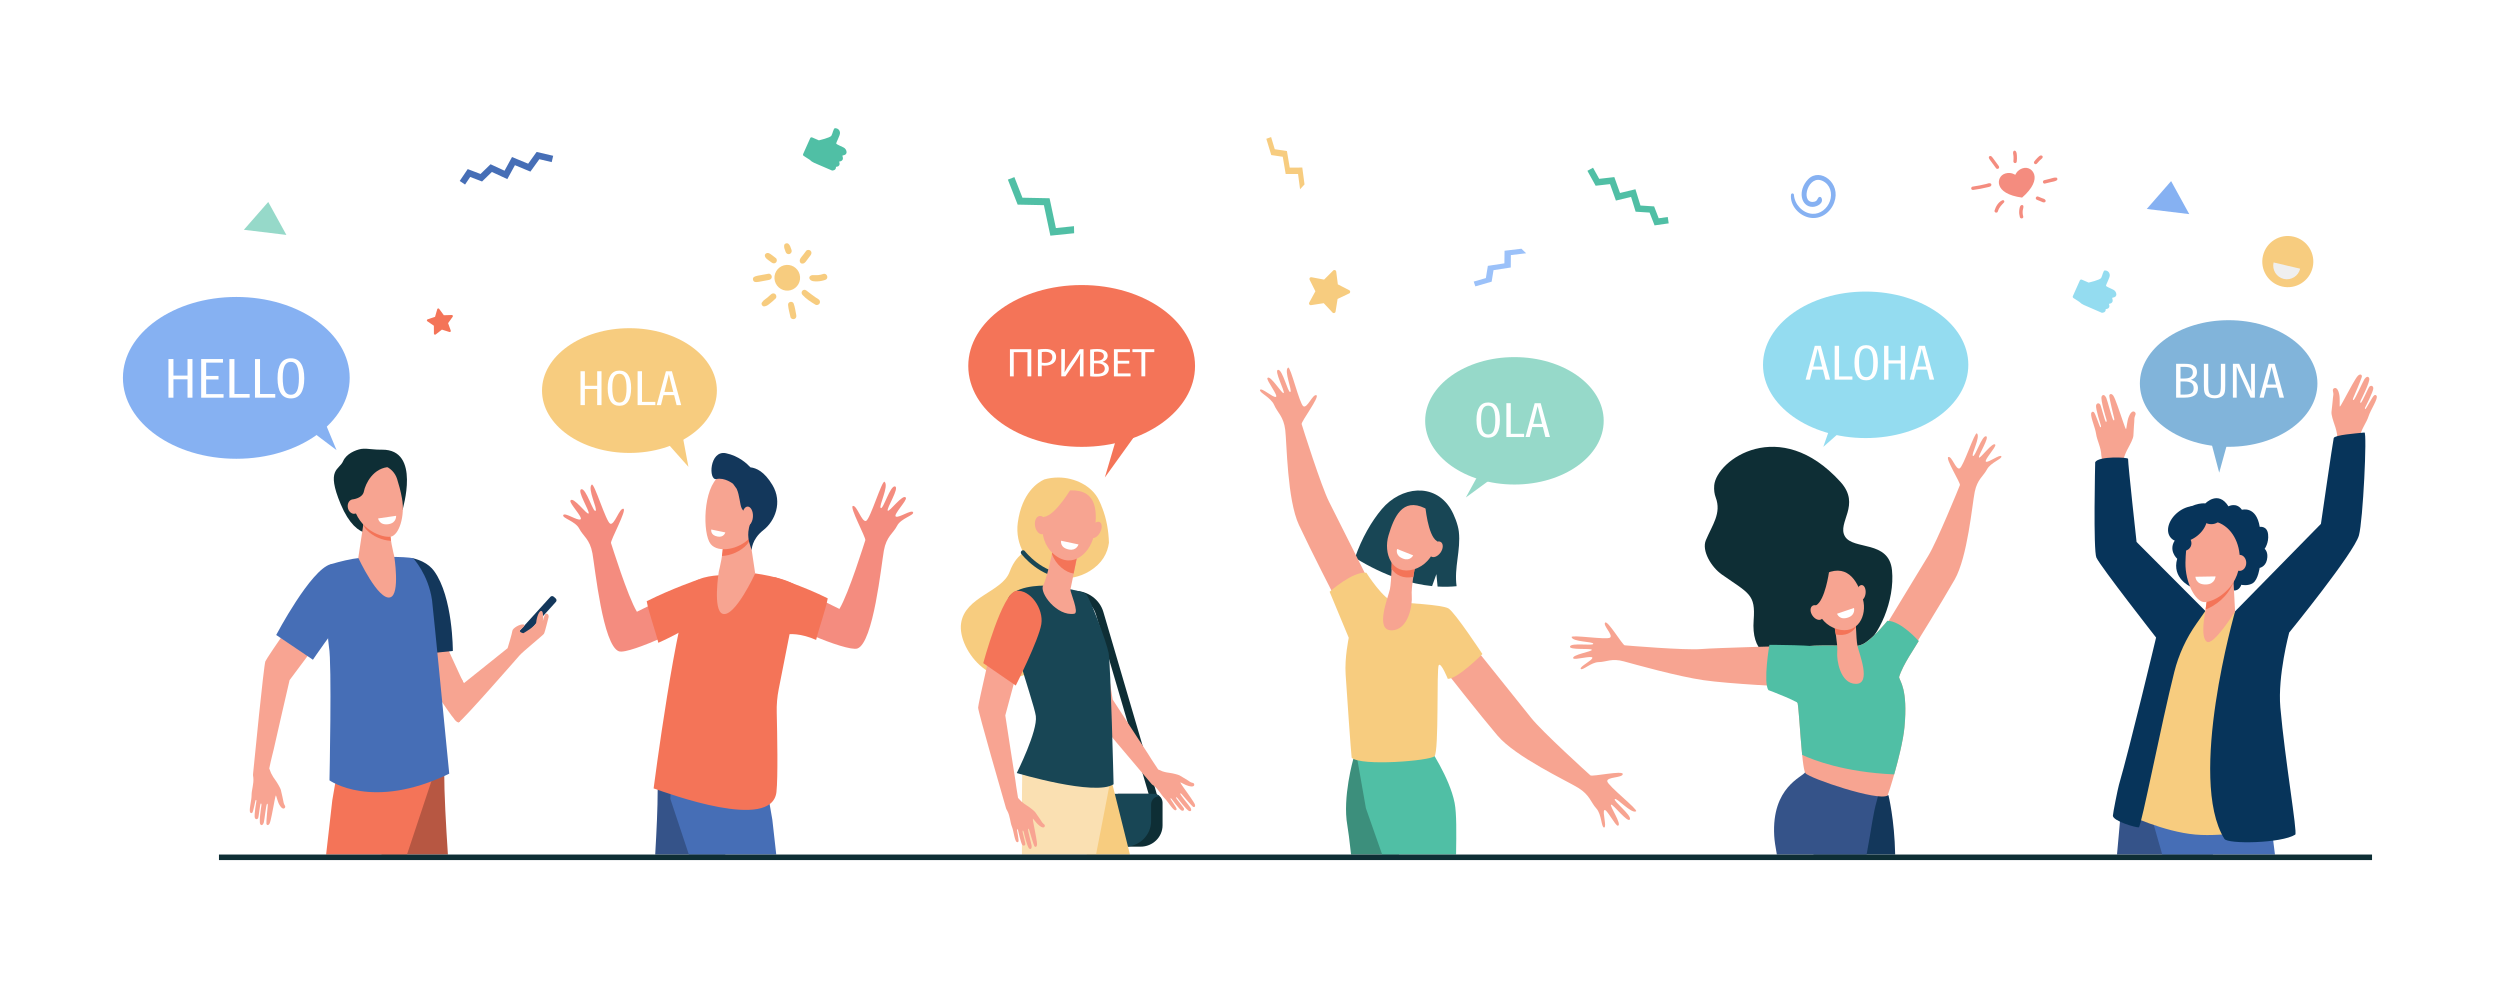 <?xml version="1.0" encoding="utf-8"?>
<!-- Generator: Adobe Illustrator 22.0.0, SVG Export Plug-In . SVG Version: 6.00 Build 0)  -->
<svg version="1.1" id="Layer_1" xmlns="http://www.w3.org/2000/svg" xmlns:xlink="http://www.w3.org/1999/xlink" x="0px" y="0px"
	 viewBox="0 0 5058 2000" style="enable-background:new 0 0 5058 2000;" xml:space="preserve">
<style type="text/css">
	.st0{fill:#FFFFFF;}
	.st1{fill:#0E2E35;}
	.st2{fill:#355389;}
	.st3{fill:#466EB6;}
	.st4{fill:#13375B;}
	.st5{fill:#3C8F7C;}
	.st6{fill:#50BFA5;}
	.st7{fill:#184655;}
	.st8{fill:#F7CC7F;}
	.st9{fill:#FAE0B2;}
	.st10{fill:#B75742;}
	.st11{fill:#F47458;}
	.st12{fill:#F7A491;}
	.st13{fill:#07345A;}
	.st14{fill:#F8A492;}
	.st15{fill:#F48C7F;}
	.st16{fill:#86B1F2;}
	.st17{fill:#96D9C9;}
	.st18{fill:#94DCF0;}
	.st19{fill:#81B4DA;}
	.st20{fill:#EFEFEF;}
	.st21{fill:#9BC1F9;}
</style>
<g>
	<g>
		<rect class="st0" width="5058" height="2000"/>
	</g>
</g>
<g>
	<g>
		<path class="st1" d="M772.9,909.8c-6.6,0.1-13.2-0.2-19.8-0.9c-7.4-0.9-16.9-1.6-22.4-0.6c-11.6,2.1-30,9.8-36.5,24.7
			c-8.1,18.6-35.1,15-4.9,87.1c34.2,81.6,77.4,56.3,78,54.5c0.6-1.8,22.8-67.7,22.8-67.7s24.7,25.9,24.4,24.8
			C814.1,1030.5,852.4,909,772.9,909.8z"/>
		<path class="st2" d="M4477.1,1728.9l16.8-139.9l-184.7-48.6c0,0-14.7,28.8-14.7,30.1c0,41.2-6,97.7-11.4,158.4H4477.1z"/>
		<polygon class="st3" points="4602.7,1728.9 4580.4,1552.7 4336,1552.7 4330.9,1575.5 4374.6,1728.9 		"/>
		<path class="st4" d="M3834.3,1728.9c-1.3-71-13.6-120.1-13.6-120.1l-36.4,0.3l-126.2,46.6l11,73.2H3834.3z"/>
		<path class="st2" d="M3594.9,1728.9h181.6c3.4-19.8,5.8-33.3,6.5-36.6c2.1-10.1,6.9-47.3,13.8-70.9c5.7-19.5,6.8-40.1,3.1-60.1
			l-147.4-15.5l-0.3,16.6c-4.9,9.6-68.1,29.6-62.6,128.7C3590.1,1700.5,3592.1,1713.6,3594.9,1728.9z"/>
		<path class="st5" d="M2733.5,1728.9h97.2l-63.5-213.5l-29.1,19.8c0,0-22.3,78.5-12.2,134.4
			C2727.6,1678.6,2730.2,1699.8,2733.5,1728.9z"/>
		<path class="st6" d="M2796.4,1728.9h149.5c0.7-43.7,1.2-83.2-2.9-104.4c-10.1-51.6-52.7-113.9-52.7-113.9l-152.1-19.3l25.3,143.9
			L2796.4,1728.9z"/>
		<path class="st1" d="M2352.1,1623.9v45.9c0,23.9-20,43.2-44.6,43.2h-45.9V1606h72c4.9,0,9.4,1.9,12.7,4.9
			C2349.9,1614.2,2352.1,1618.8,2352.1,1623.9z"/>
		<g>
			<path class="st1" d="M2174.9,1627.2l15.8-0.3l-8.9-415.5c16.6,3,30.5,14.8,35.2,30.9l110.2,375.2l15.2-4.2L2232.3,1238
				c-7.4-25.1-31.5-42.7-58.6-42.7h-8.1L2174.9,1627.2z"/>
		</g>
		<path class="st7" d="M2346.3,1610.9h-0.3c-9.5,0-17.1,7.4-17.1,16.6v33.8c0,28.6-23.9,51.8-53.4,51.8h-27.9
			c-29.5,0-53.4-23.2-53.4-51.8v-33.6c0-12,10-21.7,22.4-21.7h117.1C2338.5,1606,2343,1607.9,2346.3,1610.9z"/>
		<polygon class="st8" points="2286.1,1728.9 2247.9,1575.7 2198.6,1728.9 		"/>
		<path class="st9" d="M2217.5,1728.9c16-81.1,29.7-153.7,29.7-153.7l-179-17.9c0,0-1.3,81.8-0.6,171.6H2217.5z"/>
		<path class="st2" d="M1467.3,1728.9l26.6-163.9l-156-41.1c0,0-7.3,73.5-7.3,74.6c0,36.1-2.2,82.5-5,130.4H1467.3z"/>
		<polygon class="st3" points="1570.5,1728.9 1562.6,1658.5 1550.5,1588.8 1360.5,1534.3 1356.2,1616.1 1393.7,1728.9 		"/>
		<path class="st10" d="M906.2,1728.9c-4-60.4-7.5-122.9-7.5-168.4c0-1.1-7.1-72.8-7.1-72.8l-152.3,40.2l32.6,201H906.2z"/>
		<polygon class="st11" points="823.4,1728.9 873.7,1577.8 869.5,1498 684,1551.2 672.3,1619.1 659.8,1728.9 		"/>
		<g>
			<path class="st12" d="M4294.4,937.4c0.5-2.3,1-4.3,1.3-5.8c2.4-10.4,6.5-18.8,10.3-25.7c3.7-6.9,10.1-18.7,10.3-24.7
				c0.1-3.8,0.8-14,1.1-19.4c0.4-5.4,1-11.8,0.9-14.7c-0.1-1.8,1.2-5.5,2.2-8.2c1.5-4-2.6-7.8-6.4-5.9c-3.6,1.8-5.8,7.1-7.2,10.4
				c-3.9,9.3-4.3,25.3-5.7,24.7s-9.6-26.5-10.8-29.4c-1.1-2.9-10.9-32.9-14.7-38.1c-3.8-5.2-7.7-3.7-8.2,0
				c-0.5,3.2,9.9,45.7,9.9,45.7s1.3,5.4-1.3,4c-2.7-1.4-12.2-39.9-14.7-45.4c-2.5-5.5-6.7-8-9.3-2.9c-3.1,6.2,9.6,46.7,9.6,46.7
				s1.5,5.1-0.8,4.9c-2.3-0.2-9.9-33.1-12-35.7c-2.1-2.6-6.7-3-8.1,2.1c-1.6,6,10,42.1,10,42.1s0.1,3-1.4,2.2
				c-1.5-0.8-10-28.4-13.2-30.6c-2.7-1.9-4.4,0.6-4.4,0.6c-4.8,4.4,7.2,30.1,9,43.4c1.8,13.4,10.2,27.5,10.6,43.7
				c0.1,2.5,5.7,31.9,5.3,35.1L4294.4,937.4z"/>
			<path class="st12" d="M4729.4,892.1c-0.1-2.4-0.3-4.4-0.3-5.9c-0.6-10.7-3.3-19.6-5.9-27c-2.5-7.4-6.9-20.1-6.1-26.1
				c0.5-3.7,1.6-13.9,2.1-19.4c0.5-5.4,1-11.8,1.6-14.7c0.4-1.7-0.3-5.6-0.9-8.4c-0.9-4.2,3.9-7.2,7.3-4.7c3.2,2.4,4.6,7.9,5.4,11.4
				c2.3,9.8,0.1,25.7,1.5,25.3c1.5-0.4,13.9-24.6,15.5-27.2c1.6-2.7,16.2-30.7,20.9-35.1c4.6-4.5,8.2-2.4,8.1,1.4
				c-0.1,3.2-17.4,43.4-17.4,43.4s-2.2,5.1,0.6,4.2c2.8-0.9,18.7-37.3,22-42.3c3.4-5,8-6.7,9.7-1.3c2.1,6.6-17.2,44.4-17.2,44.4
				s-2.3,4.8,0,5c2.3,0.2,15.2-31,17.8-33.2c2.6-2.2,7.1-1.9,7.6,3.4c0.6,6.2-16.9,39.8-16.9,39.8s-0.6,2.9,1,2.4
				c1.6-0.5,14.6-26.3,18.1-28c3-1.4,4.3,1.3,4.3,1.3c4,5.1-12.1,28.5-16.1,41.3c-4,12.9-14.6,25.4-17.7,41.3
				c-0.5,2.5-10.9,30.5-11,33.7L4729.4,892.1z"/>
			<path class="st13" d="M4461.9,1018.5c0,0,25.9-27.3,46.7,5.9c0,0,16-9,27.3,7c0,0,29-8.7,36,34.6c0,0,14.9-2.8,16.9,14.9
				c2,17.7-7,29.5-7,29.5s8.4,6.3,4.6,22.6c-3.2,13.9-14.7,16-14.7,16s-3.1,23.3-13.2,30.4c-10.1,7-23.9,3.7-23.9,3.7
				s-3.7,12.7-15.5,11.5c-11.8-1.1-26.4-12.4-39.7-7.3c-13.2,5.1-47.5-0.3-47.5-0.3s-38.5-17.2-27-56.5c0,0-20.3-18.3-2.5-40.2
				c0,0-12.9-34.3,12.7-54.6C4440.6,1015.4,4461.9,1018.5,4461.9,1018.5z"/>
			<path class="st8" d="M4399,1226.8l66,9.1c0,0,52.9,1.3,59.5,1.3c6.5,0,48,240.8,60,331.4c12,90.6,2.7,106.6,2.7,106.6
				s-83.7,18.8-145.6,13.3c-64.4-5.7-136.8-40.5-136.8-40.5s55-174.1,65.9-228.5C4381.6,1365.1,4399,1226.8,4399,1226.8z"/>
			<path class="st13" d="M4239,935.1c0,0-4.2,179.5,2.5,193.2c9.8,20,120.7,161.6,120.7,161.6s-52.9,221.5-75.2,298.1
				c-2.2,7.7-12.2,57.5-12.2,62.3c0,10.8,46.8,24.4,52.4,23.6c5-0.7,45.8-211.5,71.9-314.6c8.8-34.9,24-68,44.7-97.4l18.1-25.8
				l-139.2-139.6c0,0-17.2-155.3-17.2-168.2C4305.7,925,4245.8,922.4,4239,935.1z"/>
			<path class="st13" d="M4522.1,1236.8l173.6-176.9c0,0,24.2-167.3,25.9-173.6c1.7-6.2,44.8-9.5,62.2-11.2
				c5.6-0.5-2.9,178.2-11.2,208.1c-9.8,35.4-141.1,196.6-141.1,196.6s-23.5,87.3-17.9,151.4c9.4,106.4,34.8,252.8,30.2,257.4
				c-28.2,17.8-136.5,19.7-143.4,8.6C4424.8,1575.3,4522.1,1236.8,4522.1,1236.8z"/>
			<path class="st12" d="M4466.3,1203.7l-4.7,34.8c0,0-10.5,50.1,3,59.7c13.5,9.7,57.4-61.1,57.4-61.1l-4.6-88.1L4466.3,1203.7z"/>
			<path class="st11" d="M4518.9,1177.5c-11.2,30-37.7,48.5-56.6,55.7l4-29.5l51.1-54.7L4518.9,1177.5z"/>
			<path class="st12" d="M4486.2,1056.5c-27.4-9.4-56.6,8.8-60.8,37c-1.8,12.3-3.5,27.7-3.8,44.6c-0.7,40.6,20.3,80.1,38.7,80.1
				c18.4,0,69.4-26.3,71.2-83.9C4532.7,1098.7,4515,1066.4,4486.2,1056.5z"/>
			<path class="st12" d="M4518,1138.8c0,9,5.9,16.2,13.3,16.2c7.3,0,13.3-7.3,13.3-16.2s-5.9-16.2-13.3-16.2
				C4523.9,1122.6,4518,1129.9,4518,1138.8z"/>
			<path class="st13" d="M4406.4,1036.3c-19,15.1-25.7,38-14.9,51.2c10.8,13.2,35,11.7,54-3.4c19-15.1,25.7-38,14.9-51.2
				C4449.6,1019.7,4425.4,1021.2,4406.4,1036.3z"/>
			<ellipse class="st13" cx="4473.8" cy="1048.6" rx="17.7" ry="11.9"/>
			<path class="st13" d="M4403.5,1099.1c0,8.4,6.8,15.3,15.1,15.3s15.1-6.8,15.1-15.3s-6.8-15.3-15.1-15.3
				S4403.5,1090.7,4403.5,1099.1z"/>
			<path class="st0" d="M4441.8,1166.9l40.7-0.7c0,0-0.7,15.5-18.6,16.3C4442.1,1183.5,4441.8,1166.9,4441.8,1166.9z"/>
		</g>
		<path class="st8" d="M2229.8,1026.9c-0.6-1.2-1-1.9-1-1.9l0.1-0.5c-1.8-4.4-3.7-8.8-5.9-13.2c-14.2-28.8-49.4-45.2-81.5-45.2
			c-10.5,0-20,1.4-28.7,3.9c-13.1,5.9-45.2,26.4-53.6,87.3c-3,22.1,1.7,43.3,11.6,61.1c-8.6,5.4-20,16.4-28.2,38.7
			c-15.1,40.8-90.7,49.9-98.2,104.3c-7.6,54.4,71,152.7,154.1,89.2c63.3-48.3,53-140.5,44.5-181.7c19.7,2.7,40.9-1,61.3-13.3
			c25.9-15.7,36.5-36.8,39.3-57.5C2242.9,1073.8,2238.8,1049.9,2229.8,1026.9z"/>
		<g>
			<path class="st7" d="M2156,1169.2c-51.5,0-88.2-46.6-89.7-48.6c-1.5-2-1.2-4.8,0.8-6.4c2-1.5,4.8-1.2,6.4,0.8l0,0
				c0.3,0.5,35.6,45.1,82.5,45.1c2.5,0,4.5,2,4.5,4.5S2158.5,1169.2,2156,1169.2z"/>
		</g>
		<path class="st14" d="M2331.5,1587.7c-0.5-0.4-1-0.9-1.5-1.4c-14-16.5-131.9-155.2-135.4-162.7c-3.1-6.8-30-144.4-30-144.4
			l66.1,8.9l20.5,127.2c3.5,5.8,72.1,110.8,72.1,110.8s12.1,19.6,19.9,30.7c3.1,1.4,6.1,2.7,8.6,3.7c5.6,1.9,10.9,2.7,15.4,3.3
			c5.7,0.7,17,3.6,19.4,5c2.8,1.6,8.6,5.1,12,7.2c3.4,2.1,7.5,4.5,9.2,5.9c1,0.8,3.8,1.7,5.9,2.2c3,0.8,3.5,4.9,0.8,6.4
			c-2.6,1.4-6.7,0.4-9.3-0.2c-7.2-1.7-17-8.3-17.2-7.2c-0.2,1.1,11.7,17.3,13,19.2c1.2,1.9,15,20.8,16.5,25.3s-1.1,6.2-3.6,4.9
			c-2.1-1.1-23-25.7-23-25.7s-2.7-3.1-3-1c-0.3,2.2,18.6,24.6,20.8,28.4c2.2,3.9,1.9,7.5-2.3,6.8c-5-0.8-23.8-25.9-23.8-25.9
			s-2.4-3.1-3.3-1.7c-0.9,1.4,15.6,20.2,16.2,22.7c0.6,2.4-1.1,5.3-4.7,3.9c-4.3-1.6-20.9-24.2-20.9-24.2s-1.7-1.4-1.9-0.1
			c-0.2,1.3,12.7,18.3,12.6,21.2c-0.1,2.4-2.3,2.4-2.3,2.4c-4.7,1-14.9-17.3-22.1-24.2c-7.2-6.9-12.1-18-21.6-25.3
			C2333.9,1589.5,2332.4,1588.4,2331.5,1587.7z"/>
		<path class="st14" d="M2036.3,1637.5c-0.3-0.6-0.6-1.2-0.8-1.8c-6-20.8-56.6-195.8-56.6-204c0-7.5,31.9-144,31.9-144l56.6,35.3
			l-33.5,124.4c0.8,6.7,20.3,130.7,20.3,130.7s3,22.8,5.5,36.2c2.3,2.6,4.5,5,6.3,6.9c4.4,4,8.8,6.9,12.7,9.3
			c4.9,3,14,10.3,15.6,12.5c1.9,2.6,5.7,8.1,8,11.5c2.2,3.4,5,7.2,6,9.1c0.6,1.2,2.8,3.1,4.4,4.4c2.4,2,1.2,5.9-1.9,6.1
			c-3,0.2-6.3-2.4-8.4-4c-5.9-4.5-12.1-14.6-12.8-13.7c-0.6,0.9,3.6,20.5,3.9,22.8c0.3,2.3,5.2,25.1,4.6,29.9s-3.6,5.2-5.3,3
			c-1.5-1.9-10.5-32.9-10.5-32.9s-1.2-4-2.3-2.1c-1.2,1.9,6.9,30.1,7.3,34.5c0.4,4.4-1.4,7.6-4.9,5.3c-4.3-2.8-11.1-33.4-11.1-33.4
			s-0.9-3.8-2.3-2.9s5.9,24.8,5.5,27.3c-0.4,2.5-3.1,4.4-5.9,1.7c-3.3-3.2-9.1-30.7-9.1-30.7s-1-2-1.7-0.9
			c-0.7,1.1,4.1,21.9,2.8,24.5c-1.1,2.2-3,1.3-3,1.3c-4.7-1-6.5-21.9-10.2-31.1c-3.8-9.2-3.6-21.4-9.3-31.9
			C2037.8,1640.1,2036.9,1638.5,2036.3,1637.5z"/>
		<path class="st7" d="M2120.5,1185c0,0-55.5-3.5-77.5,20.4c-22,23.9,48.7,213,52.7,243.4c4,30.4-38.6,115.2-38.6,115.2
			s158.6,47.4,195.9,22.7c0,0-6-243.8-10-265.5c-4-21.7-37.3-110.1-45.2-118.8C2189.8,1193.7,2120.5,1185,2120.5,1185z"/>
		<path class="st11" d="M2055.1,1387c0,0,46.7-92.7,51.7-124.2s-22.5-70.4-50.7-67.4s-66.8,146.3-66.8,146.3L2055.1,1387z"/>
		<path class="st12" d="M2130.8,1108.1c0,0-0.3,1.7-0.8,4.5c-2.6,13.7-12.7,59.2-19.5,71.7c-8.2,15.1,28.1,63.3,63.1,57.4
			c10.4-1.8-8.8-44.3-7.9-48.8c1.8-8.6,4.2-20.4,6.6-32.5c1.4-6.8,2.8-13.7,4.1-20.2c3.7-18.4,6.8-33.5,6.8-33.5L2130.8,1108.1z"/>
		<path class="st11" d="M2129.9,1112.6c0.5-2.9,0.8-4.5,0.8-4.5l52.4-1.3c0,0-3.1,15.1-6.8,33.5c-1.3,6.4-2.7,13.3-4.1,20.1
			c-8.1-1.2-16.6-5-25-12.2c-9.2-7.9-15.3-17.3-19-27.4C2129,1117.5,2129.5,1114.7,2129.9,1112.6z"/>
		<path class="st12" d="M2166.1,992.1c0,0-24.7-2.8-40.2,16.7c-15.5,19.5-32.2,79.8,6.3,112.5c38.5,32.8,76.5-4.3,82.1-43.7
			C2219.9,1038.4,2222.1,990.7,2166.1,992.1z"/>
		<path class="st12" d="M2225.7,1077.1c-4.6,8.7-12.3,13.5-17.2,10.7c-4.9-2.8-5.2-12-0.6-20.7c4.6-8.7,12.3-13.5,17.2-10.7
			C2230,1059.2,2230.3,1068.4,2225.7,1077.1z"/>
		<path class="st8" d="M2168.8,985.7c0,0-33,57.3-56.6,60s-26.7,33.1-26.7,33.1s8.4-70.2,31.8-83.7
			C2140.7,981.5,2168.8,985.7,2168.8,985.7z"/>
		<path class="st12" d="M2118.4,1060c1.9,10.2-1.9,19.5-8.6,20.8c-6.7,1.3-13.7-5.8-15.6-16c-1.9-10.2,1.9-19.5,8.6-20.8
			C2109.5,1042.7,2116.5,1049.9,2118.4,1060z"/>
		<path class="st0" d="M2146.8,1094l35.2,7.5c0,0-3.7,13.2-19.2,10.3C2143.7,1108.3,2146.8,1094,2146.8,1094z"/>
		<g>
			<path class="st11" d="M1515.4,1158.5c0,0,79.5,8.4,100.6,30.6l-40.5,205.2c-3.1,15.5-4.4,31.4-4,47.2c1,42.9,2.7,132-0.6,161
				c-9.3,80.3-217.6,3.2-248.5-7.4c0,0,46.3-357.3,78-412.3c10.6-18.3,58.7-19.1,58.7-19.1L1515.4,1158.5z"/>
			<path class="st15" d="M1139.6,1042.1c2.9-6.2,29.1,12.2,34.9,8.7c5.8-3.5-23.4-32.9-20.4-38.1c5.5-9.5,34,30.3,36.8,26.1
				s-24.5-46.6-14.8-49c9.8-2.3,23.8,47,28.8,43.8c5-3.2-17.1-44.7-7.7-53.1c5.1-4.5,28.9,75.7,37.5,79.1
				c8.6,3.3,18.4-31.7,26.5-30.3c8.1,1.4-26.7,64.4-25,69.4c1.7,4.9,33.6,107.9,52.4,139c11.3-5.4,22.3-10.9,32.9-16.2
				c4.2,23.9,14,44.7,19.5,68.2c-36.5,16-78.3,32-88.9,28c-32.3-11.9-48.2-168.6-53.4-197.8c-5.2-29.3-19-35-26.8-50.4
				C1163.9,1054.1,1136.7,1048.3,1139.6,1042.1z"/>
			<path class="st11" d="M1413.4,1172.3l46.3,56.3c0,0-67.3,45.3-127.8,71.9c-5.5-23.4-19.2-60.2-23.5-84.1
				C1358.4,1191.2,1413.4,1172.3,1413.4,1172.3z"/>
			<path class="st15" d="M1847.3,1036.4c-2.9-6.2-29.1,12.2-34.9,8.7c-5.8-3.5,23.4-32.9,20.4-38.1c-5.5-9.5-34,30.3-36.8,26.1
				s24.5-46.6,14.8-49c-9.8-2.3-23.8,47-28.8,43.8c-5-3.2,17.1-44.7,7.7-53.1c-5.1-4.5-28.9,75.7-37.5,79.1
				c-8.6,3.3-18.4-31.7-26.5-30.3c-8.1,1.4,26.7,64.4,25,69.4c-1.7,4.9-33.6,107.9-52.4,139c-11.3-5.4-22.3-10.9-32.9-16.2
				c-4.2,23.9-15.5,46.5-21.1,69.9c36.5,16,79.9,30.2,90.5,26.3c32.3-11.9,48.2-168.6,53.4-197.8c5.2-29.3,19-35,26.8-50.4
				S1850.2,1042.6,1847.3,1036.4z"/>
			<path class="st11" d="M1566.4,1167.4l-8.5,127.3c0,0,32.7-26.6,93.3,0c5.5-23.4,19.2-60.2,23.5-84.1
				C1624.6,1185.4,1566.4,1167.4,1566.4,1167.4z"/>
		</g>
		<path class="st12" d="M1516.6,1085l11.3,75.2c0,0-41.2,89.5-65.7,81.7c-20.6-6.5-7.9-85.7-7.9-85.7s11.2-42.5,7.9-63.8
			S1516.6,1085,1516.6,1085z"/>
		<path class="st11" d="M1462.1,1092.4c-3.4-21.3,54.5-7.4,54.5-7.4l0.9,6.2c-1.7,4.2-3.8,7.7-6.3,10.5
			c-12.9,14.1-33.2,22.5-50.6,23.2C1462.4,1113.4,1463.5,1101.1,1462.1,1092.4z"/>
		<g>
			<path class="st12" d="M1526.1,978.7c1.6-0.6,13.1,85.6-8.7,109.3c-21.8,23.7-64.2,31.5-79.5,12.8c-16.8-20.7-16-113.3,17.9-137.7
				C1489.7,938.7,1526.1,978.7,1526.1,978.7z"/>
			<path class="st4" d="M1468.8,917c26.2,5.4,43.1,21.6,49.4,28.5c11.9,1.4,28,8.1,44.7,36c20.5,34.4,5.4,72.5-18.5,91.1
				c-23.9,18.7-23.6,40.4-23.6,40.4l-3.7-11.3c-2.8-8.5-3.9-17.4-3-26.3c0.6-5.3,1.7-11.1,3.9-15.8c5.7-12.5-12.3-20.8-17.4-31.2
				c-3.9-8-4.1-26.3-10.2-39.5l-7.3-10.1c0,0-16.9-13.3-33.5-9.6C1432.8,973.1,1435.2,910,1468.8,917z"/>
			<path class="st12" d="M1501.6,1043.8c-0.2,10.5,4.6,19.1,10.6,19.2c6,0.1,11-8.3,11.2-18.9c0.2-10.5-4.6-19.1-10.6-19.2
				C1506.8,1024.8,1501.8,1033.3,1501.6,1043.8z"/>
		</g>
		<path class="st0" d="M1439,1071.3l28.5,5.9c0,0-2.9,10.7-15.5,8.4C1436.6,1083,1439,1071.3,1439,1071.3z"/>
		<path class="st4" d="M1044.2,1291.4l3.9,3.5c2,1.8,5.1,1.7,6.8-0.2l69.9-77.1c1.7-1.9,1.5-4.9-0.5-6.8l-3.9-3.5
			c-2-1.8-5.1-1.7-6.8,0.2l-69.9,77.1C1041.9,1286.5,1042.2,1289.6,1044.2,1291.4z"/>
		<path class="st12" d="M807.2,1228.7c9.3-7.6,81.6,24.2,80.7,35.3s50.4,118.4,50.4,118.4l88.7-71l0,0c0.8-2.6,9.2-30.2,9.6-35.1
			c0.4-5.2,15.4-14.2,22.4-12.9c7,1.3-6,10.1-6.8,11.7c-2.3,4.4,6.6,6,6.6,6s25.6-14.1,26.2-22.4c0.5-8.3,5.8-25.7,11.4-22.1
			c2.9,1.9,2.8,14.2,1.9,20.1c1.6-6.6,4-14.2,6.2-14.9c4.1-1.4,6.2,3.9,5.5,6.5c-0.8,2.6-7.4,30.8-9.5,34
			c-2,3.1-43.4,36.6-49.4,43.8c0,0-114.8,131.6-122.9,135.1c-7.2,3-32.7-42.3-56.9-72.5C847.2,1358.8,778,1252.6,807.2,1228.7z"/>
		<path class="st4" d="M916.2,1317l-85.8,8.8c0,0-3.9-70.5-3.9-104.2c0-40.8,3.5-93.4,8.4-92.3c13.8,3.2,32.4,10.8,43.4,26.1
			C916.6,1208.1,916.2,1317,916.2,1317z"/>
		<path class="st3" d="M874.1,1214.4c1.8,12.4,34.8,350.9,34.8,350.9c-156.2,75.7-242.3,13.5-242.3,13.5s5.1-237.6-1-270
			c-4.1-21.4-9.1-163.6,4.7-167.6c17.7-5.1,38.1-10.5,60.2-12.8c18.9-2,92.4-3.1,105.6,1.3C836.1,1129.6,866.6,1162,874.1,1214.4z"
			/>
		<g>
			<path class="st12" d="M928.3,1461.4c0.4-0.1,1.6-1.2,2.4-1.8c-2.8-33.2-2.3-65.3,8.1-76.1c-0.2-0.5-2.5-5.4-4.9-10.4
				c-12,9.3-17.7,34.1-15.5,74.3c0.2,2.8,0.9,4.9,1.6,8.3C923.4,1459.6,926.6,1462.1,928.3,1461.4z"/>
		</g>
		<path class="st14" d="M511.9,1568.8c-0.1-0.7-0.1-1.5,0-2.2c2.3-23.4,21.7-220.2,25-228.6c2.9-7.6,89.9-132.4,89.9-132.4
			l42.7,58.4l-83.6,112c-1.9,7.1-32.1,140-32.1,140s-6.2,24.2-9,38.7c1.3,3.5,2.5,6.8,3.6,9.5c2.8,5.8,6,10.5,9,14.5
			c3.7,5,9.9,16,10.7,19c0.9,3.4,2.5,10.5,3.4,14.8s2.1,9.3,2.4,11.6c0.1,1.4,1.6,4.2,2.7,6.2c1.7,3-1.2,6.5-4.4,5.4
			c-3-1-5.4-5-6.9-7.4c-4.1-6.9-6.3-19.6-7.3-18.9c-1,0.7-4.6,22.2-5.2,24.6c-0.6,2.4-4.9,27.4-7.3,32c-2.4,4.6-5.7,3.8-6.5,0.9
			c-0.7-2.5,2.7-37.4,2.7-37.4s0.4-4.5-1.5-3.1c-1.9,1.4-5.1,33.1-6.5,37.8c-1.4,4.6-4.4,7.1-7.1,3.4c-3.2-4.5,2.3-38.2,2.3-38.2
			s0.6-4.2-1.2-3.8c-1.8,0.4-4.1,27.4-5.5,29.8c-1.4,2.3-4.9,3.2-6.6-0.7c-2-4.6,3.2-34.6,3.2-34.6s-0.3-2.4-1.4-1.6
			c-1.1,0.8-4.7,23.7-7,25.8c-2,1.8-3.6,0.1-3.6,0.1c-4.3-2.9,2.3-24.7,2.2-35.5c-0.1-10.8,4.9-23,3.5-35.9
			C512.3,1572.1,512.1,1570.1,511.9,1568.8z"/>
		<path class="st3" d="M558.8,1284.7l74.3,50.1c0,0,41.9-62.5,64.4-84.8c28.2-27.9-10.3-113.3-28.4-108.5
			C628.5,1152.3,558.8,1284.7,558.8,1284.7z"/>
		<path class="st12" d="M736,1055.1l-11.1,73.5c0,0,40.6,87.5,64.8,79.9c20.3-6.4,7.8-83.8,7.8-83.8s-11.1-41.6-7.8-62.4
			S736,1055.1,736,1055.1z"/>
		<path class="st11" d="M789.7,1062.4c3.3-20.8-53.8-7.2-53.8-7.2l-0.9,6.1c1.7,4.1,3.7,7.6,6.2,10.2c12.8,13.8,32.7,22,49.9,22.7
			C789.4,1082.9,788.3,1070.9,789.7,1062.4z"/>
		<path class="st0" d="M785.6,1038.6l32.4-1.7c0,0-0.1,12.4-14.3,13.5C786.4,1051.9,785.6,1038.6,785.6,1038.6z"/>
		<path class="st7" d="M2795.7,1030c38.5-45.7,106.3-54.2,139.1-0.6c7.4,12.1,15.1,32.1,16.7,46.1c4.3,38-9.9,72.9-4.5,110.5
			c-11.1,1.1-24,1.6-38.5,0.7l-2.4-25.1l-8.7,24.2c-41.4-4.2-94.4-19.1-156-57.2C2755,1088.8,2775.1,1054.4,2795.7,1030z"/>
		<path class="st12" d="M2982.3,1308.2c0,0,93.8,116.8,115.6,144.3c21.8,27.5,116,113,119.8,116.2c3.8,3.2,66.1-10.6,65.5-2.6
			c-0.6,8-32.3,5.4-31.4,14.5c0.9,9.1,63.2,57.6,58.3,60.8c-9.2,5.9-39.3-28.2-43-24.7c-3.8,3.6,34.6,32.8,30.5,41.1
			s-33.8-31-38-29.8c-4.2,1.2,23,40.7,13.8,42.6c-5,1.1-23.3-35.7-27.5-31.5c-4.2,4.2,5.5,34.4-0.4,35.1s-4.7-26.4-15.9-38.7
			c-11.2-12.3-13-27-36.5-41.5c-23.5-14.5-126.5-62.4-163.3-105.7c-36.8-43.3-104.4-129.6-104.4-129.6L2982.3,1308.2z"/>
		<path class="st12" d="M2771.9,1180.6c0,0-67-134.1-82.9-165.3c-15.9-31.3-54.2-152.6-55.5-157.3c-1.3-4.8,37.3-55.7,29.8-58.4
			c-7.5-2.8-18.4,27.1-26.3,22.4c-7.9-4.6-25.9-81.5-30.9-78.3c-9.2,5.9,9.3,47.5,4.4,49.4c-4.8,1.9-15.3-45.2-24.6-44.9
			c-9.2,0.3,14.1,43.7,11.3,47c-2.8,3.3-27.3-37.9-32.9-30.4c-3,4.1,22.7,36.1,17.1,38.2c-5.6,2.1-29-19.4-32-14.3
			c-3.1,5.1,22,15.3,28.5,30.7c6.5,15.3,19.1,23.1,22.4,50.4s3.8,141,27.8,192.5c24,51.5,74.1,149,74.1,149L2771.9,1180.6z"/>
		<path class="st8" d="M2728.8,1290.4c0,0-33.3-79.8-38.7-93.1c0,0,46.5-41.8,74.3-38.5c0,0,36,57,57.2,59.1s95.9,5.3,109,13.1
			c13.1,7.9,68.6,92.2,68.6,92.2s-49.9,50.4-70,50.3c0,0-13.6-34-18.3-27.8c-4.7,6.2,0.7,174.1-8.6,184.2
			c-8.6,9.3-148.6,20.9-167.6,3.1c0,0-1.4-7.2-12.2-168.3C2720.2,1330.7,2728.8,1290.4,2728.8,1290.4z"/>
		<path class="st12" d="M2862.7,1147.8c0,0-8,41.6-6.4,58c1.6,16.4-6.1,69.3-40.9,69.5c-34.7,0.2-6.6-67.3-3.3-83.3
			c3.3-16.1,4-65.9,4-65.9L2862.7,1147.8z"/>
		<path class="st11" d="M2815.4,1151.1c0.5-13.6,0.7-25,0.7-25l46.6,21.7c0,0-1.6,8.5-3.3,19.4
			C2839,1171.3,2824.2,1163.7,2815.4,1151.1z"/>
		<path class="st12" d="M2883.1,1028.3c0,0,21.7,7.1,26.9,29.7c5.3,22.6-4.5,80.6-49.4,93.9c-44.9,13.3-62.1-33-51.3-68.8
			C2820.1,1047.2,2837,1005.6,2883.1,1028.3z"/>
		<path class="st7" d="M2883.4,1021.7c0,0,5,61.7,23.7,73s9.3,38.5,9.3,38.5s20.5-63.3,6.3-83.8
			C2908.5,1028.9,2883.4,1021.7,2883.4,1021.7z"/>
		<path class="st12" d="M2896.2,1104.6c-5.6,8-6,17.4-1,21.1s13.7,0.2,19.3-7.7c5.6-8,6-17.4,1-21.1
			C2910.4,1093.2,2901.8,1096.6,2896.2,1104.6z"/>
		<path class="st0" d="M2826.7,1110.7l32.4,12.9c0,0-5.6,12-20,6.8C2821.5,1124,2826.7,1110.7,2826.7,1110.7z"/>
		<path class="st12" d="M3811.6,1272.1c0,0,72.7-120,89.9-148c17.2-28,62.2-138.3,63.8-142.7c1.6-4.3-30.5-54.8-23.3-56.8
			c7.2-2,15.1,26.7,22.8,23c7.7-3.7,30.4-74.1,34.8-70.8c8.2,6.2-12.3,43.6-7.9,45.8c4.4,2.2,17.8-41,26.3-40
			c8.6,1-16.5,39.7-14.1,43s28.4-33.3,33-25.8c2.5,4.1-23.9,32-18.8,34.3c5,2.4,28.5-15.8,31-10.9c2.5,5-21.7,12.6-29,26.4
			c-7.3,13.8-19.6,20.1-24.8,45.4c-5.2,25.3-14.3,131.4-40.6,177.6c-26.3,46.2-80.5,133.4-80.5,133.4L3811.6,1272.1z"/>
		<path class="st1" d="M3471.3,1006.7c11.9,31.6-6.9,55.2-20,86.3c-8.8,20.9,10.6,54.1,32.4,69.4c55.3,38.7,68.3,39.7,64.3,92.3
			c-9.6,126.7,140.6,72.7,164.7,68.6c24.2-4,42.4-2.9,53.9-11c34.8-24.3,67.4-97.2,61.3-158.6c-6.1-61.4-78.6-40.3-95.2-68.5
			s33.5-63.3-9.2-110.4c-122.7-135.2-250.7-44.5-255.3,7.2C3467.4,991.7,3468.7,999.8,3471.3,1006.7z"/>
		<path class="st12" d="M3620.5,1306.9c0,0-147.1,3.7-179.4,6.3c-32.3,2.6-149.5-7.1-154-7.6c-4.5-0.5-34.6-51.4-39.6-45.9
			c-5,5.5,16.7,25.2,10,30.3s-78.8-6.4-77.8-1c1.8,10,43.8,8.7,43.8,13.5c0,4.8-44-2.7-47,5.3c-3,8,42.3,3.3,44.1,6.8
			c1.8,3.6-42,10.1-37.5,17.5c2.4,4,38.8-6.7,38.6-1.2c-0.2,5.5-26.7,18-23.5,22.4s20.8-13.5,36.2-13.7s26.4-8.3,51-1.5
			c24.6,6.7,108.9,30.4,160.8,38c53.1,7.8,176.6,13.5,176.6,13.5L3620.5,1306.9z"/>
		<path class="st12" d="M3853.1,1471.5c7.4-78.2-9.8-93.4-10.9-101.5c7.3-25.2,34.1-62.6,39.7-73.1c0,0-36.3-41.2-63.3-40.8
			c0,0-28.7,36.2-49.9,47.3c-0.3-0.1-7.5,3.2-10.7,3.2c-20.5-0.1-92.3-2.3-105.7,1.7l-16.1,111.6c3.9,6.4,8.5,133.9,16.5,144.3
			c7.9,10.5,147.1,57.6,166.3,45.3C3819.8,1609,3848.5,1520.5,3853.1,1471.5z"/>
		<path class="st6" d="M3689.7,1310.8c-13.2-6.3-109.9-6.1-109.9-6.1s-12.8,75.5-2,91.5c0,0,69.6,25.8,67.2,32.8L3689.7,1310.8z"/>
		<path class="st6" d="M3832.3,1566.8c8.4-29.6,18.2-68.3,20.8-95.3c7.4-78.2-9.8-93.4-10.9-101.5c7.3-25.2,34.1-62.6,39.7-73.1
			c0,0-36.3-41.2-63.3-40.8c0,0-28.7,36.2-49.9,47.3c-0.3-0.1-7.5,3.2-10.7,3.2c-20.5-0.1-92.3-2.3-105.7,1.7l-16.1,111.6
			c2.7,4.4,5.7,65.9,9.9,107.4C3668.4,1537.6,3730.8,1562.3,3832.3,1566.8z"/>
		<path class="st12" d="M3711.2,1265.8c0,0,7.4,38.5,5.9,53.6c-1.5,15.2,5.7,64.1,37.8,64.2c32.1,0.2,6.1-62.2,3.1-77
			c-3-14.9-3.7-60.9-3.7-60.9L3711.2,1265.8z"/>
		<path class="st11" d="M3755,1268.8c-0.5-12.6-0.7-23.1-0.7-23.1l-43.1,20.1c0,0,1.5,7.9,3,17.9
			C3733.1,1287.4,3746.8,1280.5,3755,1268.8z"/>
		<path class="st12" d="M3695.5,1159.6c0,0-16.6,9.2-22.7,29.2c-6.1,20,0.8,71.4,43.7,83.9s61.4-28.3,52.6-60.2
			C3760.3,1180.5,3741.1,1140.2,3695.5,1159.6z"/>
		<path class="st12" d="M3774.5,1200.1c-0.8,8.6-5.6,15.1-10.6,14.6s-8.3-7.8-7.5-16.4s5.6-15.1,10.6-14.6
			S3775.3,1191.5,3774.5,1200.1z"/>
		<path class="st1" d="M3700.5,1157c0,0-7.8,57.4-26.3,67.8c-18.6,10.4-10.8,35.8-10.8,35.8s-16.8-59.2-2.2-78.2
			C3675.9,1163.5,3700.5,1157,3700.5,1157z"/>
		<path class="st12" d="M3685.2,1233.1c5,7.5,5,16.3,0,19.7c-5.1,3.4-13.2,0.1-18.3-7.4s-5-16.3,0-19.7
			C3671.9,1222.3,3680.1,1225.6,3685.2,1233.1z"/>
		<path class="st0" d="M3716.7,1241.7l34.3-11.7c0,0,3.7,13.5-11.2,19.1C3721.5,1255.9,3716.7,1241.7,3716.7,1241.7z"/>
		<rect x="443" y="1728.9" class="st1" width="4356.1" height="11.2"/>
		<g>
			<ellipse class="st8" cx="1273.5" cy="790.2" rx="176.9" ry="126.2"/>
		</g>
		<g>
			<ellipse class="st11" cx="2188.4" cy="740.4" rx="229.4" ry="163.7"/>
		</g>
		<g>
			<ellipse class="st16" cx="478.1" cy="764.5" rx="229.4" ry="163.7"/>
		</g>
		<g>
			<ellipse class="st17" cx="3064" cy="851.4" rx="180.6" ry="128.9"/>
		</g>
		<g>
			<ellipse class="st18" cx="3774.6" cy="738.1" rx="207.7" ry="148.2"/>
		</g>
		<g>
			<ellipse class="st19" cx="4509" cy="775.9" rx="179.6" ry="128.1"/>
		</g>
		<g>
			<polygon class="st16" points="626.8,869.9 680.9,910.7 647.5,830.5 			"/>
		</g>
		<g>
			<polygon class="st8" points="1392.8,944.5 1327.1,870.6 1376.1,855.4 			"/>
		</g>
		<g>
			<polygon class="st11" points="2235.3,966.1 2325.8,840.2 2272.4,840.2 			"/>
		</g>
		<polygon class="st17" points="3007.3,930.7 2965.7,1006.5 3042.9,950 		"/>
		<g>
			<polygon class="st18" points="3711.2,840.2 3688.9,904.1 3741,858 			"/>
		</g>
		<g>
			<polygon class="st19" points="4462.2,851.4 4489.9,956.3 4518.9,851.4 			"/>
		</g>
		<g>
			<path class="st0" d="M340.8,804.6v-78.2h10.1v33.5h28.5v-33.5h10v78.2h-10v-37.2h-28.5v37.2H340.8z"/>
			<path class="st0" d="M407,804.6v-78.2h44.1v7.3h-34v26.9h25v7.2h-25v29.6h35.2v7.2H407z"/>
			<path class="st0" d="M464.1,804.6v-78.2h10.2v70.8h30.8v7.4H464.1z"/>
			<path class="st0" d="M515.9,804.6v-78.2h10.2v70.8h30.8v7.4H515.9z"/>
			<path class="st0" d="M588.5,806.1c-8.9,0-15.7-3.4-20.2-10.3c-4.5-6.9-6.8-17-6.8-30.4c0-13.4,2.3-23.5,6.8-30.3
				c4.5-6.8,11.3-10.2,20.2-10.2c8.9,0,15.6,3.4,20.2,10.3c4.6,6.8,6.9,16.9,6.9,30.3c0,13.4-2.3,23.5-6.9,30.4
				C604.1,802.6,597.4,806.1,588.5,806.1z M588.5,732.1c-5.7,0-9.8,2.5-12.5,7.6c-2.6,5.1-4,13-4,23.9c0,12.4,1.3,21.4,3.9,26.9
				c2.6,5.5,6.8,8.2,12.6,8.2c5.7,0,9.8-2.6,12.4-7.9c2.6-5.3,3.9-13.7,3.9-25.4c0-11.5-1.3-20-3.9-25.3
				C598.3,734.7,594.2,732.1,588.5,732.1z"/>
		</g>
		<g>
			<path class="st0" d="M1174.5,819.6v-68.5h8.8v29.4h24.9v-29.4h8.8v68.5h-8.8V787h-24.9v32.6H1174.5z"/>
			<path class="st0" d="M1253.2,821c-7.8,0-13.7-3-17.7-9c-4-6-6-14.9-6-26.6c0-11.7,2-20.6,6-26.6c4-6,9.9-9,17.7-9
				c7.8,0,13.7,3,17.7,9c4,6,6,14.8,6,26.5c0,11.7-2,20.5-6,26.6C1266.9,818,1261,821,1253.2,821z M1253.2,756.2
				c-4.9,0-8.6,2.2-10.9,6.7c-2.3,4.4-3.5,11.4-3.5,20.9c0,10.9,1.1,18.7,3.4,23.5c2.3,4.8,5.9,7.2,11,7.2c4.9,0,8.6-2.3,10.9-6.9
				c2.3-4.6,3.5-12,3.5-22.2c0-10.1-1.2-17.5-3.5-22.2S1258.2,756.2,1253.2,756.2z"/>
			<path class="st0" d="M1290,819.6v-68.5h8.9v62h27v6.5H1290z"/>
			<path class="st0" d="M1328.7,819.6l18.6-68.5h12.1l18.8,68.5h-9.3l-5-20.2h-21.6l-5,20.2H1328.7z M1344.3,793h17.9l-9-35.9
				L1344.3,793z"/>
		</g>
		<g>
			<path class="st0" d="M3010.9,885.5c-7.8,0-13.7-3-17.7-9c-4-6-6-14.9-6-26.6c0-11.7,2-20.6,6-26.6c4-6,9.9-9,17.7-9
				c7.8,0,13.7,3,17.7,9c4,6,6,14.8,6,26.5c0,11.7-2,20.5-6,26.6C3024.6,882.5,3018.7,885.5,3010.9,885.5z M3010.9,820.7
				c-4.9,0-8.6,2.2-10.9,6.7c-2.3,4.4-3.5,11.4-3.5,20.9c0,10.9,1.1,18.7,3.4,23.5c2.3,4.8,5.9,7.2,11,7.2c4.9,0,8.6-2.3,10.9-6.9
				c2.3-4.6,3.5-12,3.5-22.2c0-10.1-1.2-17.5-3.5-22.2S3015.9,820.7,3010.9,820.7z"/>
			<path class="st0" d="M3047.7,884.2v-68.5h8.9v62h27v6.5H3047.7z"/>
			<path class="st0" d="M3086.4,884.2l18.6-68.5h12.1l18.8,68.5h-9.3l-5-20.2h-21.6l-5,20.2H3086.4z M3102,857.6h17.9l-9-35.9
				L3102,857.6z"/>
		</g>
		<g>
			<path class="st0" d="M3653.1,768.1l18.6-68.5h12.1l18.8,68.5h-9.3l-5-20.2h-21.6l-5,20.2H3653.1z M3668.6,741.5h17.9l-9-35.9
				L3668.6,741.5z"/>
			<path class="st0" d="M3711.9,768.1v-68.5h8.9v62h27v6.5H3711.9z"/>
			<path class="st0" d="M3775.6,769.5c-7.8,0-13.7-3-17.7-9c-4-6-6-14.9-6-26.6c0-11.7,2-20.6,6-26.6c4-6,9.9-9,17.7-9
				c7.8,0,13.7,3,17.7,9c4,6,6,14.8,6,26.5c0,11.7-2,20.5-6,26.6C3789.2,766.5,3783.3,769.5,3775.6,769.5z M3775.6,704.7
				c-5,0-8.6,2.2-10.9,6.7c-2.3,4.4-3.5,11.4-3.5,20.9c0,10.9,1.1,18.7,3.4,23.5c2.3,4.8,5.9,7.2,11,7.2c4.9,0,8.6-2.3,10.9-6.9
				c2.3-4.6,3.5-12,3.5-22.2c0-10.1-1.2-17.5-3.5-22.2C3784.1,707,3780.5,704.7,3775.6,704.7z"/>
			<path class="st0" d="M3811.9,768.1v-68.5h8.8V729h24.9v-29.4h8.8v68.5h-8.8v-32.6h-24.9v32.6H3811.9z"/>
			<path class="st0" d="M3863.7,768.1l18.6-68.5h12.1l18.8,68.5h-9.3l-5-20.2h-21.6l-5,20.2H3863.7z M3879.2,741.5h17.9l-9-35.9
				L3879.2,741.5z"/>
		</g>
		<g>
			<path class="st0" d="M4402.7,804.6V736h15.7c6.3,0,10.9,0.4,13.7,1.1c2.9,0.8,5.4,2.1,7.7,3.9c1.6,1.3,2.9,3,3.8,5
				c0.9,2,1.3,4.3,1.3,6.8c0,3.9-1,7.1-3,9.7c-2,2.6-5.1,4.5-9.2,5.9c4.8,1.4,8.4,3.4,10.7,6.2c2.3,2.8,3.5,6.4,3.5,10.8
				c0,6.5-2.2,11.3-6.7,14.4c-4.5,3.1-11.3,4.7-20.5,4.7H4402.7z M4411.6,765.8h8.2c5.5,0,9.7-1,12.5-3.1s4.2-5.2,4.2-9.3
				c0-4-1.3-6.9-4-8.6c-2.7-1.7-7.3-2.6-13.9-2.6h-7V765.8z M4411.6,798.3h8.9c6.2,0,10.6-1,13.5-3.1s4.2-5.4,4.2-9.9
				c0-4.6-1.5-8-4.5-10.2c-3-2.2-7.6-3.3-13.9-3.3h-8.2V798.3z"/>
			<path class="st0" d="M4458.9,780.6V736h8.8v43.9c0,8.3,0.9,13.6,2.8,16.1c1.8,2.4,5.2,3.7,10.1,3.7c4.8,0,8.1-1.2,9.9-3.7
				c1.9-2.5,2.8-7.8,2.8-16V736h8.8v44.5c0,6-0.3,10.3-1,13c-0.7,2.7-1.8,4.8-3.4,6.5c-1.9,1.8-4.3,3.3-7.2,4.3
				c-2.9,1-6.2,1.5-9.8,1.5c-3.7,0-7-0.5-9.9-1.5c-3-1-5.3-2.4-7.2-4.3c-1.7-1.6-2.8-3.7-3.5-6.3
				C4459.3,791.2,4458.9,786.8,4458.9,780.6z"/>
			<path class="st0" d="M4531.8,757.2c-1.2-2.6-2.3-5.2-3.4-7.8c-1.1-2.6-2.1-5.3-3.1-8v63.2h-7.7V736h12.8l17.7,38.9
				c1.4,3.1,2.6,6,3.8,8.9c1.2,2.8,2.2,5.6,3.2,8.2c-0.2-2-0.4-4.1-0.5-6.3c-0.1-2.2-0.2-5.1-0.2-8.7V736h7.7v68.5h-8.6
				L4531.8,757.2z"/>
			<path class="st0" d="M4571.5,804.6l18.6-68.5h12.1l18.8,68.5h-9.3l-5-20.2h-21.6l-5,20.2H4571.5z M4587,778h17.9l-9-35.9
				L4587,778z"/>
		</g>
		<g>
			<path class="st0" d="M2086.5,706.5v55h-7.7v-49h-27.8v49h-7.7v-55H2086.5z"/>
			<path class="st0" d="M2099.9,707.1c3.7-0.6,8.6-1.1,14.8-1.1c7.6,0,13.2,1.6,16.8,4.6c3.3,2.6,5.2,6.6,5.2,11.5
				c0,5-1.6,8.9-4.6,11.7c-4.1,4-10.8,6-18.3,6c-2.3,0-4.4-0.1-6.2-0.5v22h-7.7V707.1z M2107.7,733.7c1.7,0.4,3.8,0.6,6.4,0.6
				c9.3,0,15-4.2,15-11.7c0-7.3-5.6-10.8-14.1-10.8c-3.4,0-6,0.2-7.3,0.6V733.7z"/>
			<path class="st0" d="M2154.5,706.5v23.2c0,8.7-0.2,15.9-0.7,23.2l0.2,0.1c3-5.7,6.7-11.7,11.1-18.2l19.4-28.3h7.7v55h-7.3v-23.4
				c0-8.9,0.1-15.4,0.7-22.4l-0.3-0.1c-2.9,6-7,12.4-11.1,18.5l-18.7,27.3h-8.3v-55H2154.5z"/>
			<path class="st0" d="M2205.6,707.2c3.4-0.7,8.7-1.1,14.1-1.1c7.7,0,12.7,1.2,16.4,4c3.1,2.1,5,5.4,5,9.7c0,5.3-3.8,10-10.1,12.1
				v0.2c5.7,1.3,12.4,5.6,12.4,13.8c0,4.7-2,8.3-5.1,11c-4.2,3.5-10.9,5.1-20.7,5.1c-5.3,0-9.4-0.3-12-0.7V707.2z M2213.3,729.7h7
				c8.2,0,13-3.9,13-9.2c0-6.4-5.3-9-13.1-9c-3.6,0-5.6,0.2-6.8,0.5V729.7z M2213.3,756.1c1.5,0.2,3.7,0.3,6.5,0.3
				c8,0,15.4-2.7,15.4-10.7c0-7.5-7-10.6-15.5-10.6h-6.4V756.1z"/>
			<path class="st0" d="M2284.8,735.7h-23.3v19.8h25.9v6h-33.7v-55h32.3v6h-24.6v17.4h23.3V735.7z"/>
			<path class="st0" d="M2309.3,712.5h-18.2v-6h44.3v6h-18.3v48.9h-7.8V712.5z"/>
		</g>
		<path class="st12" d="M743.7,944.7c23.1-12.4,51.8-0.4,59.7,24.3c3.4,10.7,7.2,24.3,9.9,39.4c6.6,36.2-6.3,74.7-22.8,77.4
			c-16.5,2.7-65.8-13.4-75.9-64.8C708.3,989.2,719.4,957.7,743.7,944.7z"/>
		<path class="st12" d="M727.4,1023c1.3,8-2.9,15.4-9.5,16.4c-6.5,1.1-12.9-4.6-14.2-12.6c-1.3-8,2.9-15.4,9.4-16.4
			C719.7,1009.4,726.1,1015,727.4,1023z"/>
		<path class="st1" d="M713.2,1010.4c0,0,20.4-1.9,23.1-16.3c2.8-14.5,18.6-49.2,54-49.4s-37-16.6-39.5-15.7
			c-2.5,0.9-33,11.2-33,11.2s-16.7,27.4-16.8,29.8c-0.1,2.4,1.2,27.8,1.2,27.8L713.2,1010.4z"/>
		<path class="st0" d="M765,1048.9l36.4-5.3c0,0,1.2,14-14.7,16.8C767.2,1063.7,765,1048.9,765,1048.9z"/>
	</g>
	<polygon class="st3" points="946.3,342.1 972.2,352 992.5,332.3 1020.8,345.4 1035.9,317.7 1068.6,331.2 1085.7,307.4 
		1119.2,315.2 1116.2,328 1091.2,322.1 1073.1,347.2 1041.8,334.2 1026.4,362.4 995.2,347.9 975.3,367.2 951.3,358 940.9,373.4 
		930.1,366.1 	"/>
	<path class="st8" d="M2648.8,612.2l12.5-22.9l-11.7-23.3c-1.3-2.7,0.9-5.7,3.8-5.1l25.5,4.8l18.4-18.4c2.1-2.1,5.7-0.9,6.1,2.1
		l3.3,25.9l23.1,11.9c2.6,1.4,2.6,5.2-0.1,6.4l-23.5,11.2l-4.1,25.7c-0.5,2.9-4.1,4-6.1,1.9l-17.8-19l-25.7,4
		C2649.6,617.9,2647.4,614.8,2648.8,612.2z"/>
	<g>
		<g>
			<path class="st8" d="M4679,541c-6.5,27.9-34.2,45.2-62,38.7c-27.8-6.5-45.1-34.3-38.6-62.2c6.5-27.9,34.2-45.2,62-38.7
				C4668.2,485.3,4685.4,513.1,4679,541z"/>
			<path class="st20" d="M4599.9,531c-3.5,14.9,5.8,29.8,20.6,33.3c14.9,3.5,29.7-5.8,33.2-20.7L4599.9,531z"/>
		</g>
	</g>
	<g>
		<path class="st8" d="M1566.9,563.8c-1-14.4,9.8-26.8,24.1-27.8c14.3-1,26.7,9.8,27.7,24.2c1,14.4-9.8,26.8-24.1,27.8
			C1580.3,589,1567.9,578.1,1566.9,563.8z"/>
		<g>
			<path class="st8" d="M1611,637.4c-1.6-7.6-2.5-15.7-5.1-22.9c-2.2-6.3-12-4.4-11.5,2.4c0.6,8.2,3.2,16.6,4.9,24.7
				c0.7,3.3,5,4.8,7.9,3.8C1610.7,644.1,1611.7,640.7,1611,637.4L1611,637.4z"/>
		</g>
		<g>
			<path class="st8" d="M1655.5,605.1c-8.6-5.1-16.1-11.4-24.1-17.4c-6.2-4.7-12.9,3.4-7.8,9c7.3,8,17,14.3,26.3,19.8
				c2.9,1.7,7,0,8.5-2.9C1660,610.3,1658.5,606.8,1655.5,605.1L1655.5,605.1z"/>
		</g>
		<g>
			<path class="st8" d="M1639.2,558.4c-1.9,1.6-2.3,3.8-1.1,6c2.9,5.3,10.3,5,15.6,4.9c5.5-0.2,11-1.3,16.1-3.1
				c7.7-2.6,3.5-14.5-4.2-11.9C1650.6,559.5,1644.9,553.9,1639.2,558.4z"/>
		</g>
		<g>
			<path class="st8" d="M1630.9,507.7c-7.6,11.1-13.7,14.9-12.8,21c0.6,3.6,3.4,5.3,6.8,4.5c4.1-0.9,6.3-5.2,8.7-8.3
				c2.3-2.9,4.6-5.8,6.7-8.9c1.9-2.8,2.2-6.5-0.6-8.9C1637.5,505.1,1632.9,504.9,1630.9,507.7L1630.9,507.7z"/>
		</g>
		<g>
			<path class="st8" d="M1601.5,505.8c-2.4-6.7-2.9-9.2-6.1-12.3c-2.7-2.7-8.5-1-8.9,3c-0.4,4.7,0.5,6.4,3.1,13.5
				c1.2,3.2,4.8,5,8,3.9C1600.8,512.7,1602.6,509,1601.5,505.8L1601.5,505.8z"/>
		</g>
		<g>
			<path class="st8" d="M1569.6,522.1c-10.9-8.3-13.1-10.7-17.4-10.2c-2.5,0.3-5.3,2.7-4.8,5.5c1,5.3,4.1,6.7,14.1,14
				c2.7,2,6.4,2.1,8.7-0.6C1572.3,528.4,1572.3,524.1,1569.6,522.1L1569.6,522.1z"/>
		</g>
		<g>
			<path class="st8" d="M1525.8,560.2c-4.3,2.3-2.6,9.7,2.1,10.3c4.5,0.6,6.2-0.1,27.8-4.1c3.3-0.6,6.1-3.1,5.8-6.7
				c-0.2-3.1-3.3-6.5-6.7-5.9C1532.4,557.9,1530.1,557.9,1525.8,560.2z"/>
		</g>
		<g>
			<path class="st8" d="M1559.7,595.7c-11.9,11.5-13.6,9.5-18.3,16.5c-2.1,3.2,1.4,8.4,5.1,7.7c4.8-0.9,6.1-1.7,12.3-6.7
				c3.6-2.9,7.1-6,10.4-9.2c2.5-2.4,1.8-6.9-0.6-9C1565.9,592.7,1562.2,593.3,1559.7,595.7L1559.7,595.7z"/>
		</g>
	</g>
	<polygon class="st8" points="2639.3,373.1 2634.8,339 2609.4,339.1 2603.7,305.6 2579.1,301.9 2571.7,277.3 2562,280.8 2572,313.7 
		2595.3,317.2 2601.2,352.1 2626.2,352 2630.3,382.9 	"/>
	<polygon class="st21" points="3078.1,503.2 3044,507.3 3043.7,532.8 3010.2,537.9 3006.2,562.6 2981.6,569.7 2984.9,579.4 
		3017.9,569.9 3021.7,546.6 3056.6,541.2 3056.8,516.1 3087.7,512.4 	"/>
	<polygon class="st17" points="493.4,464.9 579.4,475.3 542.7,408.6 	"/>
	<polygon class="st16" points="4343.3,422.8 4429.3,433.2 4392.6,366.4 	"/>
	<polygon class="st6" points="2112,415.1 2058.9,414 2039.1,363.4 2052.3,358.3 2068.6,400 2123.5,401.1 2136.3,461.4 2172.9,457.6 
		2173.2,471.9 2125.1,476.8 	"/>
	<polygon class="st6" points="3347.5,456 3337.4,430.1 3309.2,428.3 3300,398.4 3269.3,405.8 3257.4,372.5 3228.3,375.8 
		3211.6,345.6 3223,339.3 3235.5,361.8 3266.1,358.3 3277.6,390.4 3308.8,382.9 3319,415.8 3346.6,417.6 3355.9,441.6 3374.2,439 
		3376.1,451.9 	"/>
	<g>
		<path class="st16" d="M3623.5,394.2c-2.1,22.3,17.1,42.6,38.3,46.3c22,3.8,41.6-10.5,49.1-30.7c14.9-40-28.8-71.5-52.5-47.3
			c-22.1,22.6-15.1,56.1,8.8,56.1c9,0,23.5-7.6,17.8-18.5c-1.3-2.4-4.9-2.3-6.3,0c-2.9,4.9-2.7,5.1-4,6.2c-2.2,1.7-5.1,2.3-7.8,2.3
			c-24.3-0.4-8.2-56.1,20.5-42.6c15.7,7.4,20.4,25.3,14.9,40.9c-5.3,15.1-19.4,26.7-35.7,25.7c-19.5-1.3-35.9-19.2-37.1-38.4
			C3629.2,390.4,3623.8,390.4,3623.5,394.2L3623.5,394.2z"/>
	</g>
	<path class="st11" d="M877.9,675l-0.1-16l-13.2-9c-1.5-1-1.2-3.3,0.5-3.9l15.1-5.1l4.4-15.4c0.5-1.8,2.8-2.2,3.9-0.7l9.5,12.9
		l16-0.5c1.8-0.1,2.9,2,1.9,3.5l-9.3,13l5.4,15.1c0.6,1.7-1,3.4-2.7,2.8l-15.2-4.8l-12.6,9.8C880,677.8,877.9,676.8,877.9,675z"/>
	<g>
		<path class="st15" d="M4077.3,353.8c0,0,3.5-9.9,15.2-13.4c10.5-3.2,20.2,3,23.1,12.7c3.4,11.2-2.5,27.5-24.5,46.7
			c-29-3.9-42.8-14.2-46.2-25.4c-2.9-9.7,1.8-20.2,12.3-23.4C4069,347.5,4077.3,353.8,4077.3,353.8z"/>
		<g>
			<path class="st15" d="M3992.2,384.3c10.7-1.4,19.2-3.1,27.4-5.1c2.7-0.7,7.7-1,9-3.8c0.7-1.5,0.5-3-0.9-4
				c-2.6-1.8-6.5,0.1-9.2,0.8c-8.4,2.1-18,4-27.7,5.4c-1.8,0.3-3,2.4-2.6,4.1C3988.5,383.6,3990.4,384.5,3992.2,384.3L3992.2,384.3z
				"/>
		</g>
		<g>
			<path class="st15" d="M4137.3,371.4c4-0.9,8-1.9,12-2.9c3.8-0.9,8.5-1.4,11.8-3.6c2.4-1.6,1.8-5.3-1.2-5.6
				c-4-0.4-8.3,1.3-12.1,2.3c-4,1-8,2-12,3C4131.6,365.8,4133,372.4,4137.3,371.4L4137.3,371.4z"/>
		</g>
		<g>
			<path class="st15" d="M4042,427.9c3-9.7,8.5-13.8,12.4-18.2c2.1-2.3-0.2-5.7-3.2-4.5c-8.1,3.4-13.4,12.7-15.8,20.7
				C4034.2,430.1,4040.7,432.1,4042,427.9L4042,427.9z"/>
		</g>
		<g>
			<path class="st15" d="M4093.4,437.9c-1.2-4.1-1.5-8.3-0.9-12.6c0.4-2.6,3.5-10.4-1.5-10.5c-4.7-0.1-5.3,7.8-5.7,11.2
				c-0.4,4.5,0.1,9.1,1.3,13.4C4087.9,443.6,4094.6,442.2,4093.4,437.9L4093.4,437.9z"/>
		</g>
		<g>
			<path class="st15" d="M4121.2,404.3c2.6,1.1,5.2,2.2,7.9,3.2c2.6,1.1,5.3,2.9,8.1,1.6c1.6-0.7,1.8-2.6,1.3-4
				c-1-2.6-4.9-3.4-7.3-4.3c-2.6-1.1-5.3-2.1-7.9-3.2c-1.7-0.7-3.8,0.6-4.4,2.3C4118.3,401.9,4119.5,403.6,4121.2,404.3
				L4121.2,404.3z"/>
		</g>
		<g>
			<path class="st15" d="M4043.8,335.8c-13.5-18.5-13.3-18.6-15.5-19.9c-2.2-1.3-5.1,0.7-4.5,3.2c0.6,2.5,0.5,2.1,14.8,21.5
				c1.1,1.5,3.7,1.4,5,0.2C4045.1,339.4,4044.9,337.4,4043.8,335.8L4043.8,335.8z"/>
		</g>
		<g>
			<path class="st15" d="M4080.3,326.7c0.5-3.7,0.6-7.5,0.3-11.3c-0.3-3.5-0.2-8.9-3.9-10.5c-0.8-0.3-2,0-2.6,0.6
				c-2.4,2.6-0.7,7.1-0.4,10.3c0.3,3.5,0.1,7.1-0.2,10.6c-0.2,1.8,1.5,3.5,3.3,3.6C4078.8,330.1,4080.1,328.6,4080.3,326.7
				L4080.3,326.7z"/>
		</g>
		<g>
			<path class="st15" d="M4132.8,317.6c0.2-1.7-1.4-2.9-2.9-3.1c-3-0.4-6,3.1-8,5.1c-2.3,2.3-4.4,4.7-6.3,7.3
				c-1.1,1.5-0.4,3.8,1.1,4.8c1.7,1.1,3.6,0.3,4.7-1.1C4129.1,320.9,4132.2,321.8,4132.8,317.6z"/>
		</g>
	</g>
	<g>
		<g>
			<path class="st6" d="M1643,278l13.7,5.9c0,0,22.9-5.1,25.4-9.4c2.6-4.3,4.1-15.2,7.3-15.2c3.2,0,9.3,1.6,10.1,9.2
				c0.6,5.5-8.7,20.5-7.5,22.3c0.7,1.1,8.5,4.7,14.2,7.3c3.8,1.7,6.3,5.3,6.6,9.4l0,0c0.2,2.8-1.6,5.3-4.3,6.1l-4.2,1.2l1,4.3
				c0.7,3.2-1.3,6.3-4.4,7.1l-3.2,0.8l0.8,2.6c1,3.4-1.1,6.9-4.5,7.5l-2.8,0.5l0.1,0.7c0.2,3.1-1.9,5.8-4.9,6.3l-2.8,0.5l-36.5-15.7
				c-3.4-1.5-6.5-3.6-9.1-6.3l-11.9-7.6c-1.3-0.8-1.8-2.5-1.2-3.9l14.2-31.8C1639.7,278.1,1641.5,277.4,1643,278z"/>
		</g>
	</g>
	<g>
		<g>
			<path class="st18" d="M4212,565.8l13.7,5.9c0,0,22.9-5.1,25.4-9.4s4.1-15.2,7.3-15.2c3.2,0,9.3,1.6,10.1,9.2
				c0.6,5.5-8.7,20.5-7.5,22.3c0.7,1.1,8.5,4.7,14.2,7.3c3.8,1.7,6.3,5.3,6.6,9.4l0,0c0.2,2.8-1.6,5.3-4.3,6.1l-4.2,1.2l1,4.3
				c0.7,3.2-1.3,6.3-4.4,7.1l-3.2,0.8l0.8,2.6c1,3.4-1.1,6.9-4.5,7.5l-2.8,0.5l0.1,0.7c0.2,3.1-1.9,5.8-4.9,6.3l-2.8,0.5L4216,617
				c-3.4-1.5-6.5-3.6-9.1-6.3L4195,603c-1.3-0.8-1.8-2.5-1.2-3.9l14.2-31.8C4208.7,565.8,4210.5,565.1,4212,565.8z"/>
		</g>
	</g>
</g>
<g>
</g>
<g>
</g>
<g>
</g>
<g>
</g>
<g>
</g>
<g>
</g>
<g>
</g>
<g>
</g>
<g>
</g>
<g>
</g>
<g>
</g>
<g>
</g>
<g>
</g>
<g>
</g>
<g>
</g>
</svg>
